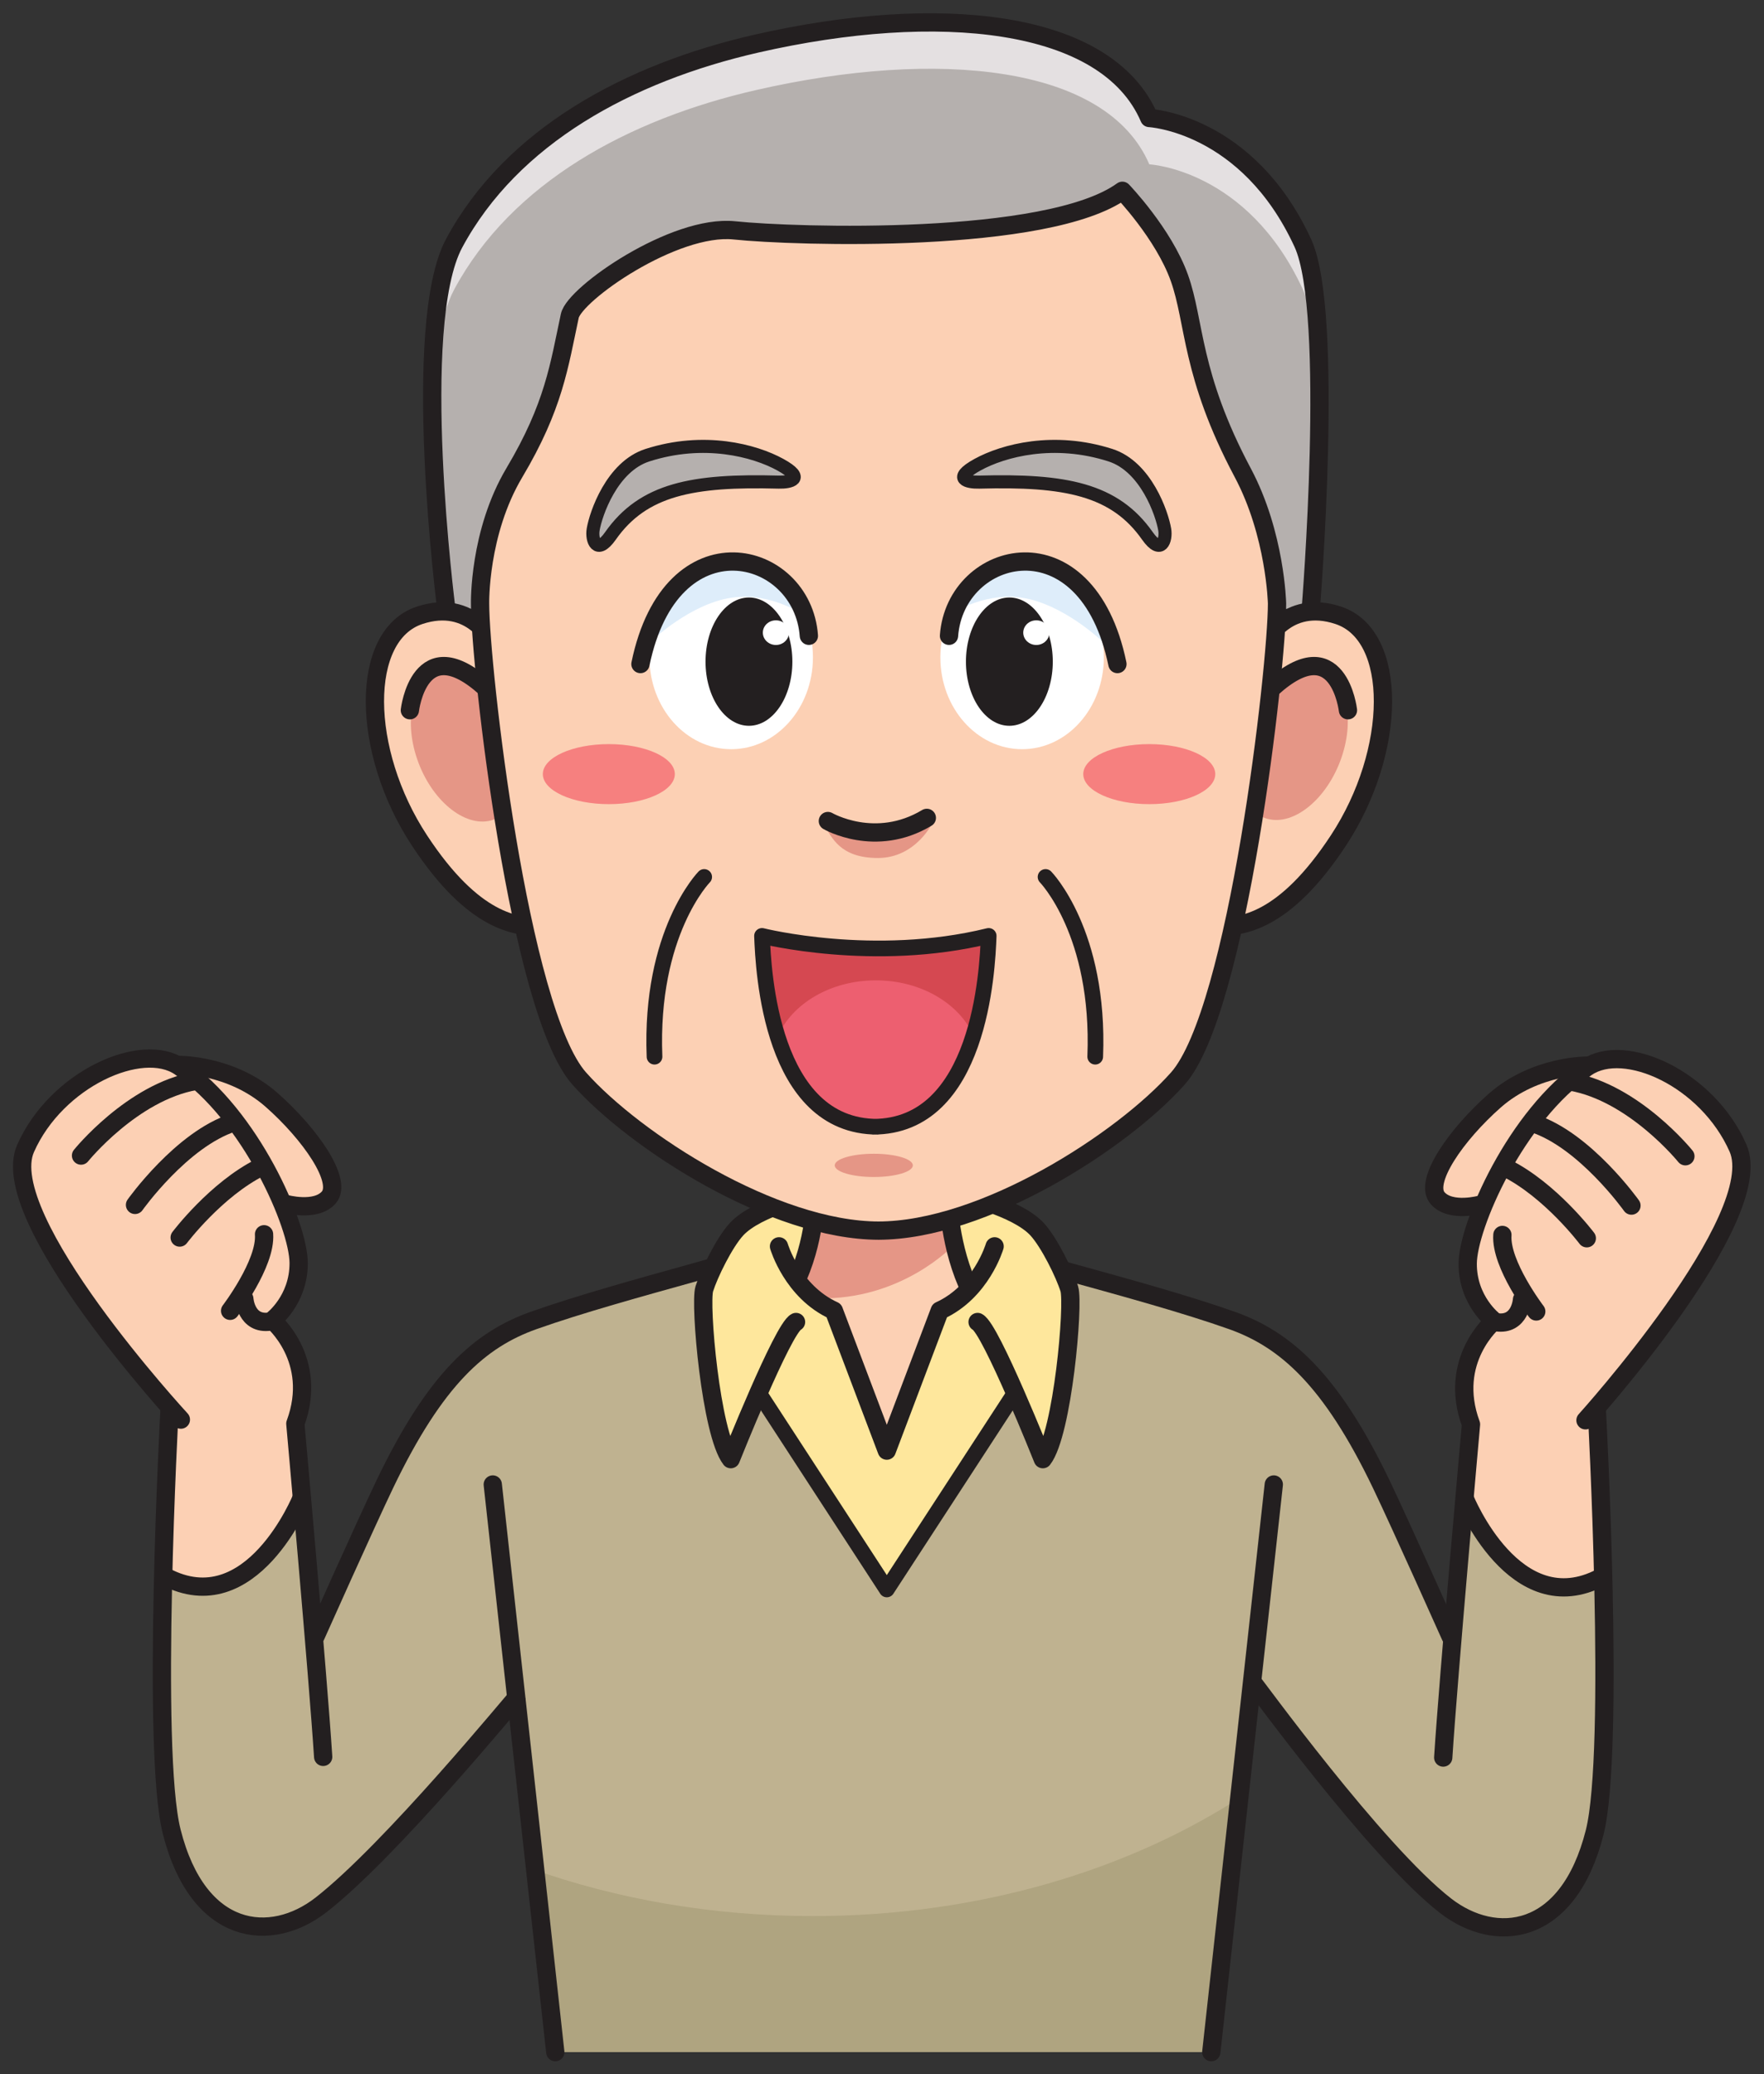 <?xml version="1.0" encoding="UTF-8"?>
<svg version="1.1" viewBox="0 0 688.94 810" xml:space="preserve" xmlns="http://www.w3.org/2000/svg"><rect x="0" y="0" width="688.94" height="810" fill="#333333" stroke="none"/><g transform="matrix(.51 0 0 -.51 5.079 804.95)"><path d="m792.19 609.23c46.296-12.649 104.34-27.676 144.82-42.055 40.672-14.481 68.606-42.043 107.79-115.57 16.16-30.364 59.36-126.34 59.36-126.34l3.61 17.84c2.8 39.738 5.96 67.257 8.35 97.949l104.55-61.442c2.16-82.449 2.7-169.32-6.17-204.37-20.38-80.468-67.85-91.758-114.23-56.109-53.8 41.402-150.69 166.39-150.69 166.39l-34.109-278.52h-500.19l-29.851 271.11c0 0.84-95.859-117.06-149.65-158.45-46.356-35.64-93.856-24.34-114.23 56.129-8.855 35.012-8.352 121.91-6.172 204.34l104.55 61.43c2.391-30.649 5.566-58.161 8.348-97.938l3.593-17.832s43.227 95.961 59.407 126.36c39.168 73.5 66.574 100.54 107.23 115.02 40.469 14.379 98.508 29.406 144.82 42.055" fill="#bfb290"/><path d="m126.56 762.92s40.156 0.781 71.464-26.789c29.231-25.75 54.942-62.137 43.711-74.793-10.09-11.309-33.144-4.797-33.144-4.797" fill="#fcd0b4"/><path d="m1206.3 762.4s-40.16 0.762-71.49-26.785c-29.2-25.754-54.93-62.16-43.7-74.816 10.07-11.297 33.17-4.774 33.17-4.774" fill="#fcd0b4"/><path d="m220.98 431.25s-38.406-95.148-104.51-60.078l-1.106 8.957c1.719 65.242 4.5 118.82 4.5 118.82l-6.648 7.84c-37.618 38.961-122.43 149.48-103.61 192.15 23.527 53.282 89.055 82.512 118.18 62.559 54.375-37.254 90.82-121.48 90.957-150.18 0.156-28.671-20.195-43.925-20.195-43.925s35.879-29.821 17.656-79.161c0 0 1.516-18.8 3.711-46.671l1.062-10.309" fill="#fcd0b4"/><path d="m1115.1 430.73s38.41-95.171 104.51-60.101l1.09 8.98c-1.72 65.219-4.5 118.79-4.5 118.79l6.64 7.864c37.64 38.937 120.3 150.35 101.46 193.03-23.52 53.293-86.89 81.641-116.01 61.68-54.38-37.266-90.85-121.51-90.96-150.18-0.13-28.652 20.21-43.937 20.21-43.937s-35.91-29.813-17.66-79.153c0 0-1.53-18.789-3.73-46.648l-1.05-10.321" fill="#fcd0b4"/><path d="m612.47 111.19c-77.082 0-150.09 12.981-215.28 36.137l20.879-140.33h496.66l28.75 197.4c-88.062-57.968-203.93-93.207-331.01-93.207" fill="#afa480"/><path d="m609.81 632.12c-22.809-13.027-141-39.953-211.32-64.945-40.652-14.481-74.902-44.281-113.69-125.14-14.895-31.082-52.942-116.24-52.942-116.24" fill="none" stroke="#231f20" stroke-linecap="round" stroke-linejoin="round" stroke-miterlimit="10" stroke-width="14"/><path d="m367.4 441.65 47.871-434.65" fill="none" stroke="#231f20" stroke-linecap="round" stroke-linejoin="round" stroke-miterlimit="10" stroke-width="14"/><path d="M 965.508,441.648 917.645,7" fill="none" stroke="#231f20" stroke-linecap="round" stroke-linejoin="round" stroke-miterlimit="10" stroke-width="14"/><path d="m128.55 491.33s-142.45 154.31-118.93 207.61c23.527 53.282 89.055 82.512 118.18 62.559 54.375-37.254 90.82-121.48 90.957-150.18 0.156-28.671-20.195-43.925-20.195-43.925s35.879-29.821 17.656-79.161c0 0 17.336-193.32 21.309-255.15" fill="none" stroke="#231f20" stroke-linecap="round" stroke-linejoin="round" stroke-miterlimit="10" stroke-width="14"/><path d="m166.27 574.64s27.597 36.183 25.976 58.605" fill="none" stroke="#231f20" stroke-linecap="round" stroke-linejoin="round" stroke-miterlimit="10" stroke-width="14"/><path d="m177.14 583.8s1.238-20.067 19.656-17.426" fill="none" stroke="#231f20" stroke-linecap="round" stroke-linejoin="round" stroke-miterlimit="10" stroke-width="14"/><path d="m127.64 630.74s27.715 36.817 61.965 53.879" fill="none" stroke="#231f20" stroke-linecap="round" stroke-linejoin="round" stroke-miterlimit="10" stroke-width="14"/><path d="m93.438 655.73s35.626 50.262 75.324 63.055" fill="none" stroke="#231f20" stroke-linecap="round" stroke-linejoin="round" stroke-miterlimit="10" stroke-width="14"/><path d="m52.098 693.5s39.211 48.582 87.597 57.117" fill="none" stroke="#231f20" stroke-linecap="round" stroke-linejoin="round" stroke-miterlimit="10" stroke-width="14"/><path d="m126.56 762.92s40.156 0.781 71.464-26.789c29.231-25.75 54.942-62.137 43.711-74.793-10.09-11.309-33.144-4.797-33.144-4.797" fill="none" stroke="#231f20" stroke-linecap="round" stroke-linejoin="round" stroke-miterlimit="10" stroke-width="14"/><path d="m119.87 498.95s-14.219-260.43 1.672-323.16c20.371-80.469 76.016-85.789 114.23-56.129 53.632 41.66 149.65 159.29 149.65 158.45" fill="none" stroke="#231f20" stroke-linecap="round" stroke-linejoin="round" stroke-miterlimit="10" stroke-width="14"/><path d="m220.98 431.25s-38.406-95.148-104.51-60.078" fill="none" stroke="#231f20" stroke-linecap="round" stroke-linejoin="round" stroke-miterlimit="10" stroke-width="14"/><path d="m721.19 632.12c22.786-13.027 142.14-39.953 212.45-64.945 40.679-14.481 75.605-44.832 114.34-125.67 14.88-31.09 52.93-116.24 52.93-116.24" fill="none" stroke="#231f20" stroke-linecap="round" stroke-linejoin="round" stroke-miterlimit="10" stroke-width="14"/><path d="m1204.2 490.8s140.3 155.17 116.78 208.49c-23.54 53.293-86.9 81.641-116 61.68-54.4-37.266-90.83-121.51-90.98-150.18-0.14-28.652 20.2-43.937 20.2-43.937s-35.91-29.813-17.67-79.153c0 0-17.32-193.33-21.27-255.14" fill="none" stroke="#231f20" stroke-linecap="round" stroke-linejoin="round" stroke-miterlimit="10" stroke-width="14"/><path d="m1166.5 574.13s-27.58 36.152-25.93 58.594" fill="none" stroke="#231f20" stroke-linecap="round" stroke-linejoin="round" stroke-miterlimit="10" stroke-width="14"/><path d="m1155.6 583.27s-1.21-20.059-19.62-17.418" fill="none" stroke="#231f20" stroke-linecap="round" stroke-linejoin="round" stroke-miterlimit="10" stroke-width="14"/><path d="m1205.2 630.19s-27.73 36.829-61.97 53.907" fill="none" stroke="#231f20" stroke-linecap="round" stroke-linejoin="round" stroke-miterlimit="10" stroke-width="14"/><path d="m1239.4 655.2s-35.65 50.254-75.34 63.067" fill="none" stroke="#231f20" stroke-linecap="round" stroke-linejoin="round" stroke-miterlimit="10" stroke-width="14"/><path d="m1280.7 692.98s-39.18 48.574-87.6 57.128" fill="none" stroke="#231f20" stroke-linecap="round" stroke-linejoin="round" stroke-miterlimit="10" stroke-width="14"/><path d="m1206.2 762.4s-40.15 0.762-71.46-26.785c-29.23-25.754-54.95-62.16-43.7-74.816 10.05-11.297 33.13-4.774 33.13-4.774" fill="none" stroke="#231f20" stroke-linecap="round" stroke-linejoin="round" stroke-miterlimit="10" stroke-width="14"/><path d="m1212.9 498.4s14.19-260.4-1.67-323.16c-20.37-80.468-76.04-85.769-114.23-56.109-53.63 41.641-147.46 171.58-147.46 170.75" fill="none" stroke="#231f20" stroke-linecap="round" stroke-linejoin="round" stroke-miterlimit="10" stroke-width="14"/><path d="m1111.8 430.73s38.42-95.171 104.55-60.101" fill="none" stroke="#231f20" stroke-linecap="round" stroke-linejoin="round" stroke-miterlimit="10" stroke-width="14"/><path d="m724.32 663.86s44.043-9.441 59.985-26.816c9.336-10.203 20.996-34.024 24.609-45.625 3.633-11.602-5.063-110.81-20.273-130.37 0 0-6.157 15.437-14.243 34.488l-7.886 15.262-97.368-149.52-97.328 149.52-5.41-9.41c-9.297-21.629-16.738-40.34-16.746-40.34-15.207 19.558-23.898 118.77-20.285 130.37 3.633 11.601 15.273 35.422 24.629 45.625 15.937 17.375 59.98 26.816 59.98 26.816h110.34" fill="#fee79c"/><path d="m766.52 510.8-97.368-149.52-97.328 149.52" fill="none" stroke="#231f20" stroke-linecap="round" stroke-linejoin="round" stroke-miterlimit="10" stroke-width="12"/><path d="m733.14 592.96-23.125-19.59-39.582-96.664-42.918 94.586-28.75 27.078 16.211 33.742 6.929 55.567h89.161l22.074-94.719" fill="#fcd0b4"/><path d="m620.43 655.88 92.5 3.332 6.672-35s-39.172-41.66-103.34-40c0.847 0.254-15 10.84-14.477 9.863l18.645 61.805" fill="#e59686"/><path d="m613.99 663.86s-44.043-9.441-59.98-26.816c-9.356-10.203-20.996-34.024-24.629-45.625-3.613-11.602 5.078-110.81 20.285-130.37 0 0 39.832 99.937 49.969 105.02" fill="none" stroke="#231f20" stroke-linecap="round" stroke-linejoin="round" stroke-miterlimit="10" stroke-width="14"/><path d="m724.32 663.86s44.043-9.441 59.985-26.816c9.336-10.203 20.996-34.024 24.609-45.625 3.633-11.602-5.063-110.81-20.273-130.37 0 0-39.829 99.937-49.961 105.02" fill="none" stroke="#231f20" stroke-linecap="round" stroke-linejoin="round" stroke-miterlimit="10" stroke-width="14"/><path d="m751.71 624s-10.141-34.746-42.016-49.238l-40.547-107.18-40.55 107.18c-31.856 14.492-42 49.238-42 49.238" fill="none" stroke="#231f20" stroke-linecap="round" stroke-linejoin="round" stroke-miterlimit="10" stroke-width="14"/><path d="m601.22 600.69c14.351 33.368 13.179 64.696 13.179 64.696" fill="none" stroke="#231f20" stroke-linecap="round" stroke-linejoin="round" stroke-miterlimit="10" stroke-width="14"/><path d="m716.02 665.39s7e-3 -36.141 14.414-69.512" fill="none" stroke="#231f20" stroke-linecap="round" stroke-linejoin="round" stroke-miterlimit="10" stroke-width="14"/><path d="m331.81 1112.1s-27.891 217.04 6.058 280.08c43.965 81.64 133.23 130.35 231.59 152.78 138.23 31.52 267.96 19.4 300.71-56.98 0 0 75.176-3.65 117.6-95.8 24.547-53.32 6.067-280.08 6.067-280.08" fill="#b5b0ae"/><path d="m337.87 1356.7c43.965 81.63 133.23 130.34 231.59 152.77 138.23 31.52 267.96 19.4 300.71-56.98 0 0 75.176-3.64 117.6-95.79 8.704-18.9 11.985-59.56 12.607-104.18 0.72 57.4-1.63 115.9-12.607 139.73-42.429 92.15-117.6 95.8-117.6 95.8-32.746 76.38-162.48 88.5-300.71 56.98-98.352-22.43-187.62-71.14-231.59-152.78-14.492-26.91-17.703-81.89-16.633-136.07 0.907 41.44 5.332 79.53 16.633 100.52" fill="#e4e0e1"/><path d="m368.08 1085.4s-16.437 35.15-56.754 21.77c-46.074-15.31-45.004-103.98-0.16-172.24 41.777-63.633 74.789-66.153 92-66.153" fill="#fcd0b4"/><path d="m368.08 1085.4s-16.437 35.15-56.754 21.77c-46.074-15.31-45.004-103.98-0.16-172.24 41.777-63.633 74.789-66.153 92-66.153" fill="none" stroke="#231f20" stroke-linecap="round" stroke-linejoin="round" stroke-miterlimit="10" stroke-width="14"/><path d="m309.55 996.93c10.785-31.328 36.148-52.285 56.597-46.797 20.477 5.48 28.293 35.312 17.422 66.707-10.781 31.33-36.148 52.32-56.613 46.8-20.43-5.5-28.234-35.35-17.406-66.71" fill="#e59686"/><path d="m303.92 1034.5s7.273 63.05 58.203 16.98" fill="none" stroke="#231f20" stroke-linecap="round" stroke-linejoin="round" stroke-miterlimit="10" stroke-width="14"/><path d="m958.18 1085.4s16.426 35.15 56.744 21.77c46.08-15.31 45.01-103.98 0.17-172.24-41.777-63.633-74.785-66.153-92.004-66.153" fill="#fcd0b4"/><path d="m958.18 1085.4s16.426 35.15 56.744 21.77c46.08-15.31 45.01-103.98 0.17-172.24-41.777-63.633-74.785-66.153-92.004-66.153" fill="none" stroke="#231f20" stroke-linecap="round" stroke-linejoin="round" stroke-miterlimit="10" stroke-width="14"/><path d="m1017.3 998.14c-10.8-31.328-36.15-52.286-56.595-46.797-20.488 5.48-28.305 35.312-17.422 66.716 10.777 31.32 36.148 52.31 56.602 46.79 20.435-5.5 28.235-35.35 17.415-66.709" fill="#e59686"/><path d="m1022.3 1034.5s-7.28 63.05-58.197 16.98" fill="none" stroke="#231f20" stroke-linecap="round" stroke-linejoin="round" stroke-miterlimit="10" stroke-width="14"/><path d="m663.22 636.03c-80.836 0-186.99 68.606-229.56 116.41-46.078 51.718-75.984 315.24-75.984 363.75 0 0-1.145 54.17 26.269 100.22 30.313 50.93 34.274 81.95 42.442 120.04 3.636 16.98 80.023 70.32 126.1 65.48 46.075-4.85 240.08-10.92 297.06 30.31 0 0 31.531-32.73 43.648-66.69 12.129-33.95 8.497-73.96 48.508-149.14 25.176-47.3 26.281-100.22 26.281-100.22 0-48.51-29.921-312.03-76-363.75-42.566-47.801-148.73-116.41-229.56-116.41" fill="#fcd0b4"/><path d="m663.22 636.03c-80.836 0-186.99 68.606-229.56 116.41-46.078 51.718-75.984 315.24-75.984 363.75 0 0-1.145 54.17 26.269 100.22 30.313 50.93 34.274 81.95 42.442 120.04 3.636 16.98 80.023 70.32 126.1 65.48 46.075-4.85 240.08-10.92 297.06 30.31 0 0 31.531-32.73 43.648-66.69 12.129-33.95 8.497-73.96 48.508-149.14 25.176-47.3 26.281-100.22 26.281-100.22 0-48.51-29.921-312.03-76-363.75-42.566-47.801-148.73-116.41-229.56-116.41" fill="none" stroke="#231f20" stroke-linecap="round" stroke-linejoin="round" stroke-miterlimit="10" stroke-width="14"/><path d="m444.27 1172.8c2.043 12.21 14.339 48.22 41.527 56.98 43.34 13.94 82.035 3.64 101.85-7.27 19.82-10.92 7.394-13.58-1.207-13.34-66.086 1.81-103.86-5.45-128.95-41.23-10.527-14.98-14.539-3.03-13.214 4.86" fill="#b5b0ae"/><path d="m444.27 1172.8c2.043 12.21 14.339 48.22 41.527 56.98 43.34 13.94 82.035 3.64 101.85-7.27 19.82-10.92 7.394-13.58-1.207-13.34-66.086 1.81-103.86-5.45-128.95-41.23-10.527-14.98-14.539-3.03-13.214 4.86z" fill="none" stroke="#231f20" stroke-linecap="round" stroke-linejoin="round" stroke-miterlimit="10" stroke-width="10"/><path d="m331.81 1112.1s-27.891 217.04 6.058 280.08c43.965 81.64 133.23 130.35 231.59 152.78 138.23 31.52 267.96 19.4 300.71-56.98 0 0 75.176-3.65 117.6-95.8 24.547-53.32 6.067-280.08 6.067-280.08" fill="none" stroke="#231f20" stroke-linecap="round" stroke-linejoin="round" stroke-miterlimit="10" stroke-width="14"/><path d="m621.17 946.42s41.168-11.317 83.293 2.422c0 0-12.735-27.481-42.137-27.481-29.394 0-35.273 16.172-41.156 25.059" fill="#e59686"/><path d="m624.02 949.66s36.372-21.219 75.782 2.422" fill="none" stroke="#231f20" stroke-linecap="round" stroke-linejoin="round" stroke-miterlimit="10" stroke-width="14"/><path d="m529.3 906.85s-41.785-42.637-38.035-137.64" fill="none" stroke="#231f20" stroke-linecap="round" stroke-linejoin="round" stroke-miterlimit="10" stroke-width="12"/><path d="m790.72 906.85s41.789-42.637 38.039-137.64" fill="none" stroke="#231f20" stroke-linecap="round" stroke-linejoin="round" stroke-miterlimit="10" stroke-width="12"/><path d="m710.17 1075c0-38.84 28.023-70.33 62.598-70.33 34.589 0 62.593 31.49 62.593 70.33 0 38.81-28.004 70.28-62.593 70.28-34.575 0-62.598-31.47-62.598-70.28" fill="#fff"/><path d="m835.93 1085.6s-6.582 45.18-51.367 57.72c-52.407 14.68-65.833-35.12-65.833-35.12s27.293 19.1 59.793 11.3c30.649-7.37 57.407-33.9 57.407-33.9" fill="#deedfa"/><path d="m716.78 1091.5c4.856 66.7 105.49 92.16 128.98-21.63" fill="none" stroke="#231f20" stroke-linecap="round" stroke-linejoin="round" stroke-miterlimit="10" stroke-width="14"/><path d="m881.98 1172.8c-2.046 12.21-14.335 48.22-41.519 56.98-43.344 13.94-82.031 3.64-101.86-7.27-19.816-10.92-7.382-13.58 1.208-13.34 66.085 1.81 103.87-5.45 128.96-41.23 10.515-14.98 14.543-3.03 13.21 4.86" fill="#b5b0ae"/><path d="m881.98 1172.8c-2.046 12.21-14.335 48.22-41.519 56.98-43.344 13.94-82.031 3.64-101.86-7.27-19.816-10.92-7.382-13.58 1.208-13.34 66.085 1.81 103.87-5.45 128.96-41.23 10.515-14.98 14.543-3.03 13.21 4.86z" fill="none" stroke="#231f20" stroke-linecap="round" stroke-linejoin="round" stroke-miterlimit="10" stroke-width="10"/><path d="m612.58 1075c0-38.84-28.016-70.33-62.594-70.33-34.593 0-62.593 31.49-62.593 70.33 0 38.81 28 70.28 62.593 70.28 34.578 0 62.594-31.47 62.594-70.28" fill="#fff"/><path d="m486.82 1085.6s6.574 45.18 51.36 57.72c52.406 14.68 65.843-35.12 65.843-35.12s-27.297 19.1-59.797 11.3c-30.656-7.37-57.406-33.9-57.406-33.9" fill="#deedfa"/><path d="m596.83 1071.7c0-27.12-14.883-49.12-33.262-49.12-18.351 0-33.234 22-33.234 49.12 0 27.11 14.883 49.11 33.234 49.11 18.379 0 33.262-22 33.262-49.11" fill="#231f20"/><path d="m609.47 1091.5c-4.848 66.7-105.49 92.16-128.98-21.63" fill="none" stroke="#231f20" stroke-linecap="round" stroke-linejoin="round" stroke-miterlimit="10" stroke-width="14"/><path d="m574.22 1093.9c0-5.18 4.48-9.43 10.008-9.43 5.5 0 9.972 4.25 9.972 9.43 0 5.23-4.472 9.45-9.972 9.45-5.528 0-10.008-4.22-10.008-9.45" fill="#fff"/><path d="m796.26 1071.7c0-27.12-14.883-49.12-33.266-49.12-18.355 0-33.238 22-33.238 49.12 0 27.11 14.883 49.11 33.238 49.11 18.383 0 33.266-22 33.266-49.11" fill="#231f20"/><path d="m773.64 1093.9c0-5.18 4.468-9.43 10-9.43 5.503 0 9.976 4.25 9.976 9.43 0 5.23-4.473 9.45-9.976 9.45-5.532 0-10-4.22-10-9.45" fill="#fff"/><path d="m506.82 985.61c0-12.726-22.621-23.019-50.527-23.019-27.926 0-50.555 10.293-50.555 23.019 0 12.684 22.629 22.957 50.555 22.957 27.906 0 50.527-10.273 50.527-22.957" fill="#f6807f"/><path d="m920.69 985.61c0-12.726-22.625-23.019-50.523-23.019-27.934 0-50.566 10.293-50.566 23.019 0 12.684 22.632 22.957 50.566 22.957 27.898 0 50.523-10.273 50.523-22.957" fill="#f6807f"/><path d="m689.1 686.01c0-4.922-13.399-8.907-29.918-8.907-16.516 0-29.911 3.985-29.911 8.907 0 4.914 13.395 8.886 29.911 8.886 16.519 0 29.918-3.972 29.918-8.886" fill="#e59686"/><path d="m661.99 715.58c-81.609 0-87.441 119.34-88.406 146.13 0 0 85.555-21.621 173.59 0-0.981-26.797-6.821-146.13-88.418-146.13" fill="#ed5f70"/><path d="m660.75 827.67c34.383 0 63.601-17.559 74.766-42.109 9.683 31.191 11.21 63.691 11.66 76.152-88.039-21.621-173.59 0-173.59 0 0.445-12.598 1.988-45.645 11.961-77.129 10.808 25.059 40.344 43.086 75.207 43.086" fill="#d54851"/><path d="m661.99 715.58c-81.609 0-87.441 119.34-88.406 146.13 0 0 85.555-21.621 173.59 0-0.981-26.797-6.821-146.13-88.418-146.13" fill="none" stroke="#231f20" stroke-linecap="round" stroke-linejoin="round" stroke-miterlimit="10" stroke-width="12"/></g></svg>
